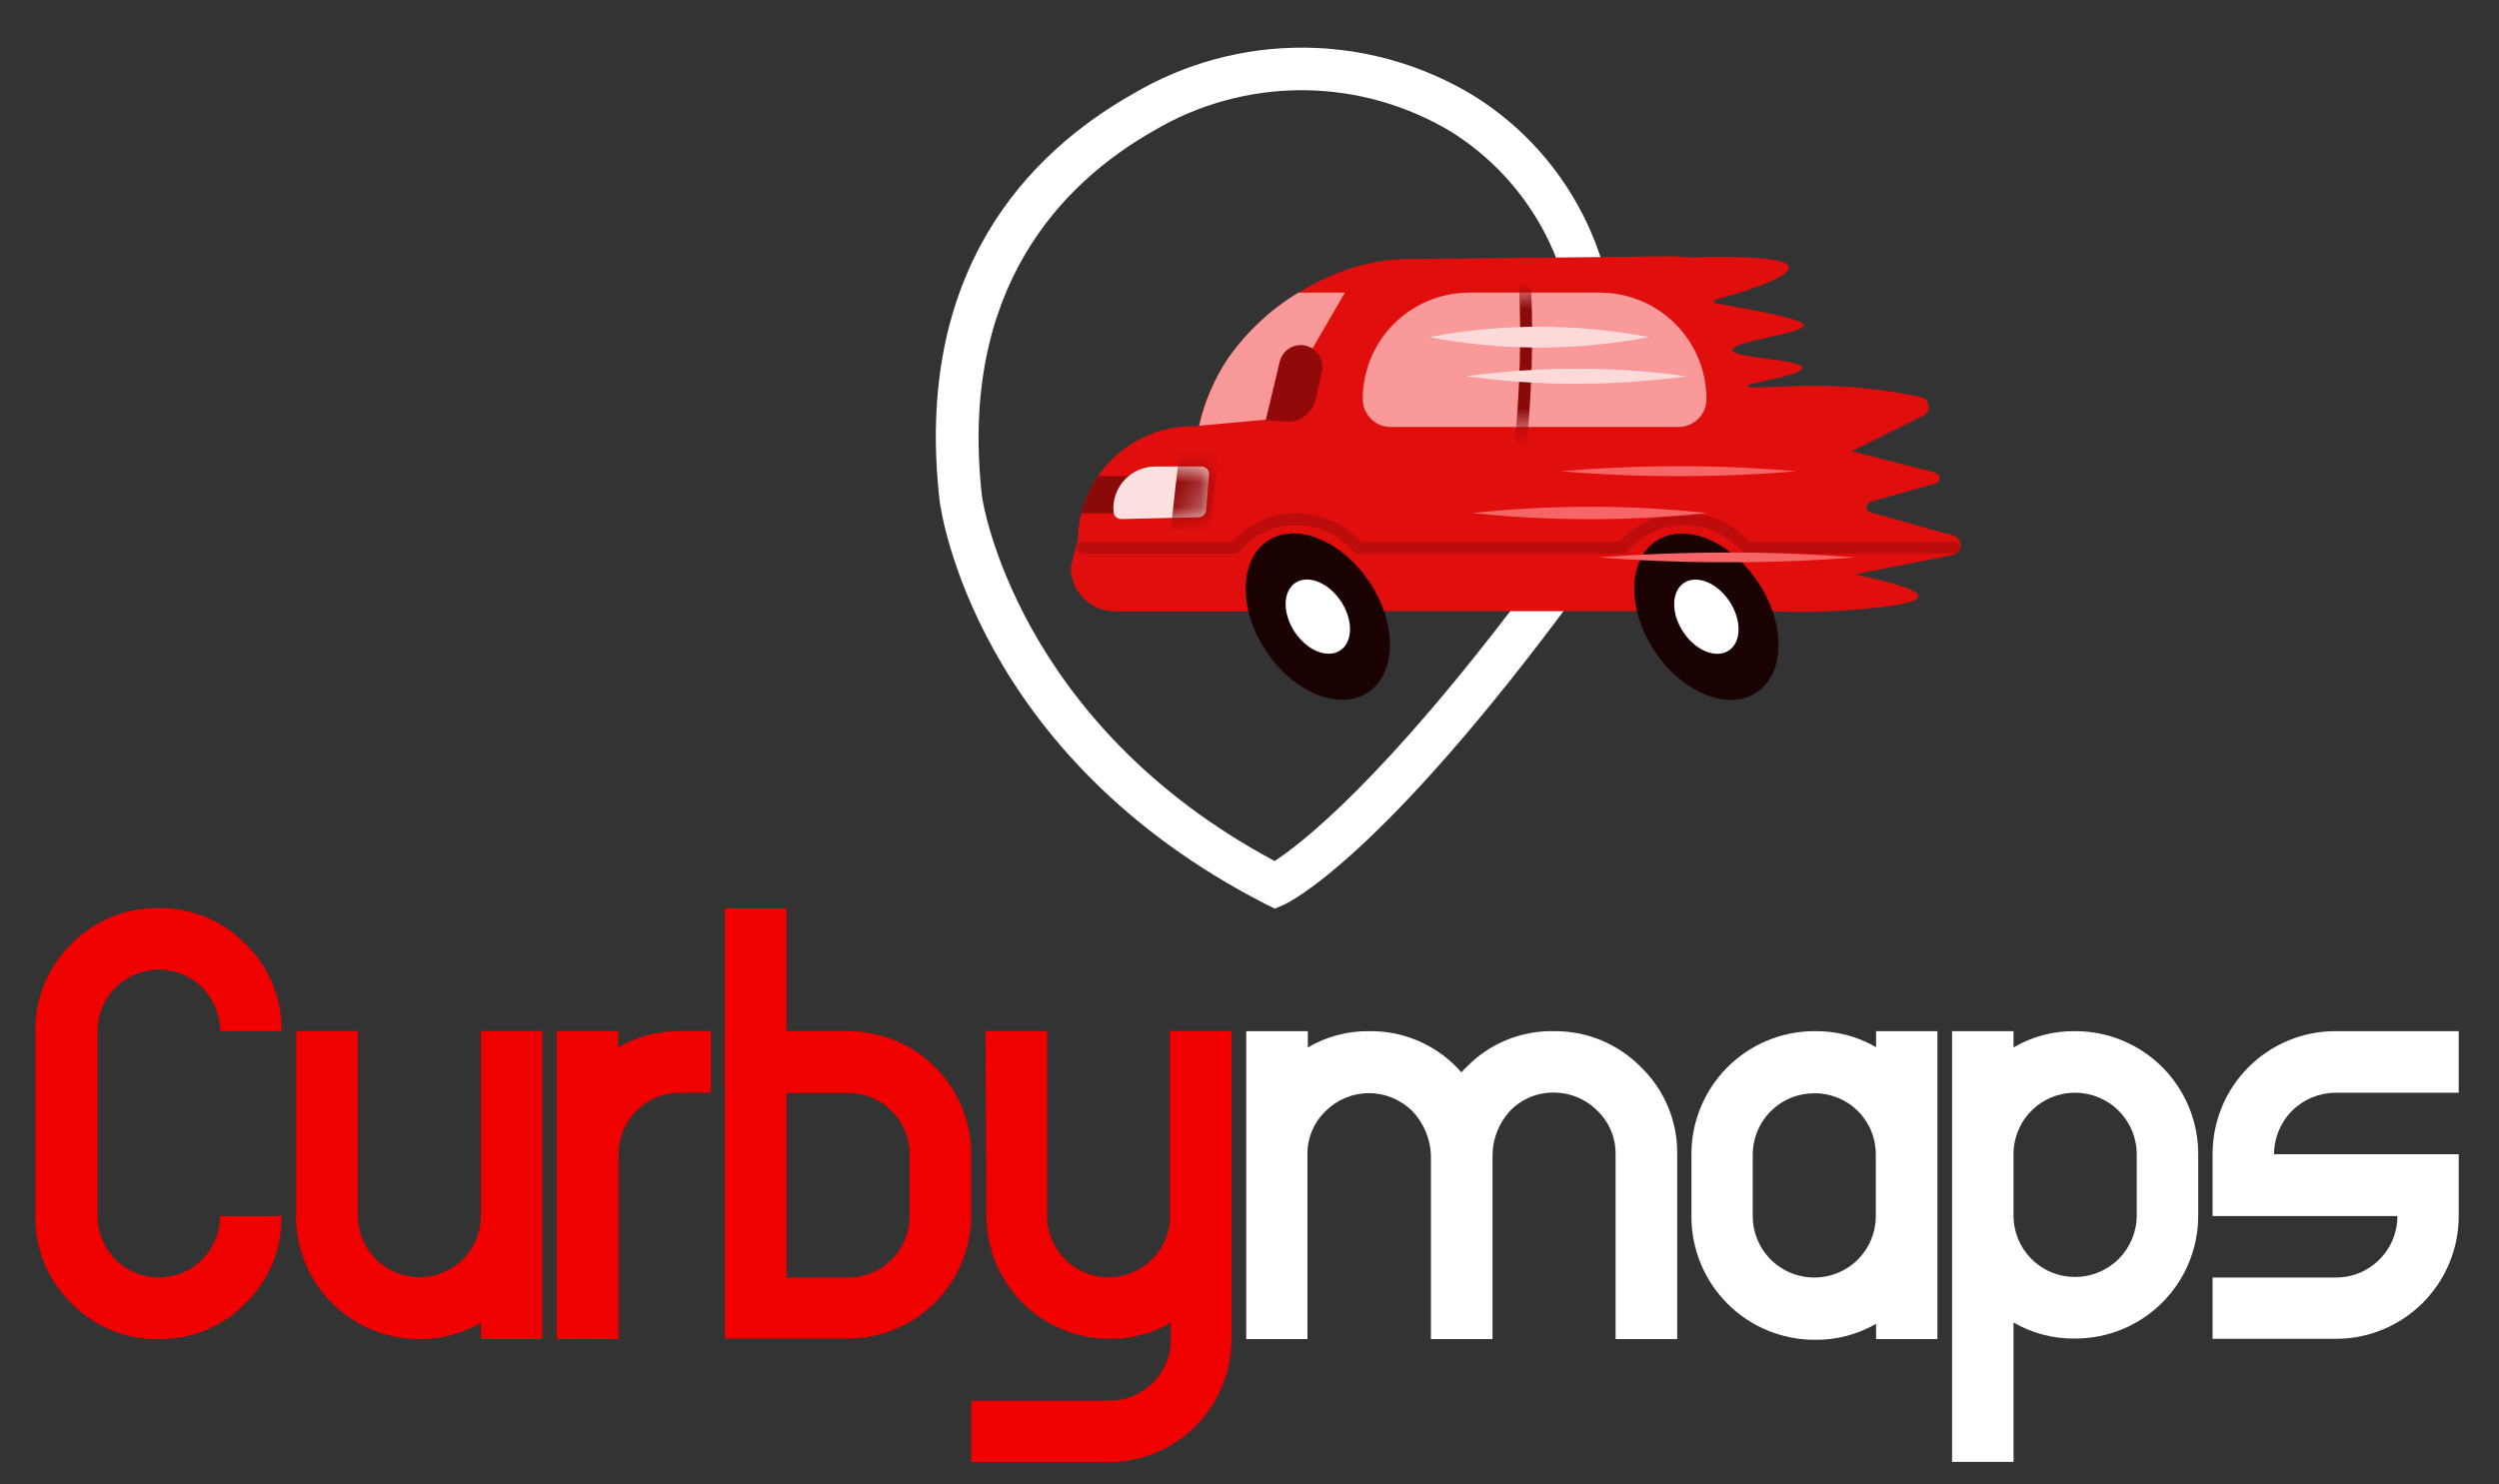 <svg xmlns="http://www.w3.org/2000/svg" width="101" height="60" viewBox="0 0 101 60" fill="none"><rect x="0" y="0" width="101" height="60" fill="#333333" stroke="none"/><g clip-path="url(#clip0_1_2)"><path d="M6.405 51.646C6.732 51.648 7.056 51.585 7.358 51.46C7.661 51.336 7.936 51.153 8.167 50.922C8.399 50.691 8.582 50.417 8.707 50.115C8.832 49.813 8.896 49.489 8.895 49.162H11.379C11.389 49.817 11.266 50.467 11.016 51.072C10.766 51.678 10.395 52.226 9.926 52.683C9.47 53.153 8.922 53.524 8.316 53.774C7.71 54.024 7.06 54.148 6.405 54.136C5.75 54.147 5.1 54.024 4.494 53.774C3.889 53.524 3.341 53.153 2.884 52.683C2.415 52.226 2.044 51.678 1.794 51.072C1.544 50.467 1.421 49.817 1.431 49.162V41.687C1.42 41.032 1.543 40.381 1.793 39.776C2.043 39.17 2.414 38.622 2.884 38.166C3.341 37.696 3.889 37.325 4.494 37.075C5.1 36.825 5.75 36.702 6.405 36.712C7.06 36.701 7.71 36.825 8.316 37.074C8.922 37.324 9.47 37.696 9.926 38.166C10.396 38.622 10.767 39.17 11.017 39.776C11.267 40.381 11.39 41.032 11.379 41.687H8.895C8.897 41.359 8.833 41.035 8.709 40.732C8.584 40.429 8.401 40.154 8.169 39.923C7.938 39.691 7.662 39.508 7.36 39.383C7.057 39.259 6.732 39.195 6.405 39.197C5.749 39.201 5.121 39.466 4.659 39.933C4.198 40.399 3.94 41.03 3.943 41.687V49.162C3.943 49.489 4.006 49.812 4.131 50.114C4.256 50.415 4.438 50.69 4.669 50.92C4.9 51.151 5.174 51.334 5.476 51.459C5.778 51.583 6.101 51.647 6.428 51.646H6.405Z" fill="#F10000"></path><path d="M11.971 49.151V41.687H14.461V49.162C14.468 49.818 14.733 50.444 15.197 50.907C15.662 51.369 16.29 51.631 16.945 51.635C17.272 51.637 17.596 51.573 17.898 51.449C18.201 51.325 18.476 51.142 18.707 50.911C18.939 50.68 19.122 50.406 19.247 50.104C19.372 49.802 19.436 49.478 19.435 49.151V41.687H21.925V54.136H19.435V53.477C18.677 53.922 17.812 54.15 16.934 54.136C15.615 54.136 14.349 53.612 13.416 52.679C12.484 51.746 11.96 50.481 11.96 49.162L11.971 49.151Z" fill="#F10000"></path><path d="M24.989 41.687V42.346C25.743 41.902 26.605 41.674 27.479 41.687H28.73V44.177H27.491C27.164 44.175 26.84 44.238 26.537 44.363C26.235 44.487 25.96 44.67 25.729 44.901C25.497 45.132 25.314 45.406 25.189 45.708C25.064 46.01 25 46.334 25.001 46.661V54.136H22.5V41.687H24.989Z" fill="#F10000"></path><path d="M31.789 36.724V41.687H34.273C34.927 41.686 35.574 41.814 36.178 42.064C36.783 42.313 37.332 42.68 37.794 43.142C38.257 43.604 38.623 44.152 38.874 44.756C39.124 45.36 39.253 46.007 39.253 46.661V49.151C39.249 50.469 38.722 51.731 37.788 52.661C36.855 53.592 35.591 54.114 34.273 54.114H29.293V36.724H31.789ZM36.763 46.672C36.764 46.345 36.7 46.021 36.575 45.719C36.45 45.417 36.267 45.143 36.035 44.912C35.804 44.681 35.529 44.498 35.227 44.374C34.924 44.25 34.6 44.186 34.273 44.188H31.789V51.646H34.273C34.6 51.648 34.924 51.585 35.227 51.46C35.529 51.336 35.804 51.153 36.035 50.922C36.267 50.691 36.45 50.417 36.575 50.115C36.7 49.813 36.764 49.489 36.763 49.162V46.672Z" fill="#F10000"></path><path d="M44.802 56.626C45.132 56.632 45.459 56.571 45.765 56.448C46.071 56.325 46.35 56.142 46.584 55.91C46.819 55.678 47.005 55.402 47.131 55.097C47.257 54.793 47.322 54.466 47.32 54.136V53.477C46.569 53.913 45.715 54.137 44.847 54.125C44.193 54.126 43.546 53.998 42.942 53.748C42.337 53.498 41.788 53.132 41.326 52.67C40.864 52.208 40.497 51.66 40.246 51.056C39.996 50.452 39.867 49.804 39.867 49.151L39.828 41.687H42.318V49.151C42.317 49.478 42.381 49.802 42.506 50.104C42.631 50.406 42.814 50.68 43.045 50.911C43.277 51.142 43.552 51.325 43.854 51.449C44.157 51.573 44.481 51.637 44.807 51.635C45.426 51.635 46.023 51.404 46.48 50.987C46.938 50.57 47.223 49.998 47.281 49.382V41.687H49.77V46.661V49.151C49.77 49.275 49.77 49.393 49.77 49.511V54.136C49.772 54.791 49.644 55.44 49.393 56.046C49.143 56.651 48.775 57.2 48.311 57.663C47.847 58.125 47.296 58.491 46.69 58.74C46.084 58.988 45.434 59.114 44.779 59.111H39.253V56.626H44.802Z" fill="#F10000"></path><path d="M60.322 46.683V54.136H57.832V46.672C57.801 46.023 57.539 45.405 57.094 44.931C56.863 44.698 56.588 44.513 56.285 44.386C55.981 44.26 55.656 44.194 55.328 44.194C54.999 44.194 54.674 44.26 54.371 44.386C54.068 44.513 53.793 44.698 53.562 44.931C53.114 45.366 52.855 45.959 52.841 46.582V54.136H50.368V41.687H52.858V42.346C53.611 41.902 54.473 41.674 55.347 41.687C56.005 41.679 56.657 41.804 57.264 42.056C57.871 42.308 58.421 42.681 58.88 43.151C58.947 43.219 59.009 43.286 59.066 43.354C59.132 43.275 59.204 43.2 59.28 43.129C59.736 42.661 60.283 42.292 60.888 42.044C61.492 41.796 62.141 41.675 62.795 41.687C63.453 41.679 64.106 41.804 64.714 42.056C65.322 42.308 65.873 42.68 66.332 43.151C66.802 43.608 67.173 44.156 67.423 44.761C67.673 45.367 67.797 46.017 67.786 46.672V54.136H65.296V46.672C65.301 46.345 65.24 46.02 65.115 45.718C64.99 45.416 64.804 45.142 64.569 44.915C64.338 44.678 64.062 44.491 63.757 44.363C63.453 44.235 63.125 44.17 62.795 44.171C62.466 44.167 62.14 44.23 61.837 44.357C61.533 44.484 61.259 44.672 61.032 44.909C60.584 45.393 60.331 46.025 60.322 46.683Z" fill="white"></path><path d="M78.303 54.136H75.825V53.517C75.07 53.954 74.212 54.178 73.34 54.164C72.022 54.164 70.758 53.642 69.825 52.712C68.892 51.782 68.365 50.519 68.361 49.202V46.672C68.359 46.017 68.487 45.369 68.736 44.764C68.986 44.159 69.353 43.609 69.815 43.146C70.278 42.682 70.828 42.315 71.433 42.065C72.037 41.814 72.686 41.686 73.34 41.687C74.212 41.674 75.07 41.898 75.825 42.334V41.687H78.303V54.136ZM75.813 49.185V46.661C75.813 46.336 75.749 46.014 75.624 45.714C75.499 45.413 75.315 45.141 75.084 44.912C74.853 44.683 74.579 44.502 74.278 44.38C73.977 44.258 73.654 44.196 73.329 44.199C73.002 44.198 72.678 44.261 72.376 44.385C72.073 44.509 71.799 44.692 71.567 44.923C71.336 45.154 71.152 45.428 71.027 45.73C70.902 46.033 70.838 46.356 70.839 46.683V49.162C70.838 49.489 70.902 49.813 71.027 50.115C71.152 50.417 71.336 50.691 71.567 50.922C71.799 51.153 72.073 51.336 72.376 51.46C72.678 51.585 73.002 51.648 73.329 51.646C73.984 51.648 74.614 51.39 75.079 50.928C75.545 50.467 75.809 49.84 75.813 49.185Z" fill="white"></path><path d="M78.895 41.687H81.379V42.346C82.133 41.902 82.994 41.674 83.869 41.687C84.523 41.685 85.17 41.813 85.774 42.062C86.379 42.312 86.927 42.678 87.39 43.14C87.852 43.602 88.218 44.151 88.468 44.756C88.717 45.36 88.845 46.007 88.843 46.661V49.151C88.843 49.803 88.715 50.45 88.464 51.053C88.214 51.656 87.848 52.203 87.386 52.664C86.924 53.125 86.375 53.49 85.772 53.739C85.168 53.988 84.522 54.115 83.869 54.114C82.996 54.128 82.135 53.904 81.379 53.466V59.099H78.895V41.687ZM83.869 44.177C83.542 44.175 83.218 44.238 82.916 44.363C82.613 44.487 82.338 44.67 82.107 44.901C81.876 45.132 81.692 45.406 81.567 45.708C81.442 46.01 81.378 46.334 81.379 46.661V49.14C81.378 49.467 81.442 49.79 81.567 50.092C81.692 50.395 81.876 50.669 82.107 50.9C82.338 51.131 82.613 51.314 82.916 51.438C83.218 51.562 83.542 51.625 83.869 51.624C84.528 51.624 85.161 51.362 85.628 50.897C86.094 50.431 86.358 49.799 86.359 49.14V46.661C86.358 46.002 86.094 45.37 85.628 44.904C85.161 44.438 84.528 44.177 83.869 44.177Z" fill="white"></path><path d="M99.372 41.687V44.177H94.398C93.738 44.177 93.106 44.438 92.639 44.904C92.172 45.37 91.909 46.002 91.908 46.661H99.372V49.151C99.374 49.804 99.246 50.452 98.996 51.056C98.747 51.66 98.381 52.209 97.918 52.671C97.456 53.134 96.907 53.5 96.303 53.749C95.699 53.999 95.051 54.127 94.398 54.125H89.424V51.646H94.398C94.725 51.649 95.05 51.586 95.353 51.462C95.656 51.338 95.931 51.155 96.163 50.924C96.395 50.693 96.579 50.419 96.705 50.116C96.83 49.814 96.894 49.489 96.893 49.162H89.424V46.672C89.421 46.018 89.547 45.369 89.796 44.763C90.045 44.158 90.411 43.608 90.873 43.144C91.335 42.681 91.885 42.313 92.49 42.063C93.095 41.813 93.743 41.685 94.398 41.687H99.372Z" fill="white"></path><path d="M64.986 11.464C64.703 11.492 64.437 11.615 64.232 11.814C64.028 12.012 63.896 12.274 63.859 12.557L63.431 12.241C63.147 10.828 62.578 9.488 61.76 8.302C60.942 7.115 59.891 6.108 58.671 5.34C56.855 4.242 54.776 3.656 52.653 3.647C50.531 3.639 48.446 4.206 46.621 5.29C42.92 7.397 38.735 11.661 39.687 20.06C39.687 20.145 41.033 29.209 51.517 34.808C52.52 34.155 55.877 31.625 61.86 23.621L63.73 23.981C55.77 34.797 52.035 36.51 51.889 36.577L51.522 36.735L51.151 36.549C39.433 30.555 38.036 20.691 37.98 20.28C36.898 10.917 41.619 6.157 45.776 3.803C47.871 2.559 50.265 1.91 52.701 1.926C55.137 1.941 57.523 2.622 59.601 3.893C62.325 5.606 64.261 8.328 64.986 11.464Z" fill="white"></path><path d="M51.613 24.719H45.067C44.592 24.718 44.137 24.528 43.802 24.193C43.466 23.857 43.277 23.402 43.275 22.928L43.444 22.257L43.563 21.874C43.562 21.259 43.685 20.65 43.922 20.082C44.16 19.515 44.508 19 44.946 18.568C45.384 18.136 45.904 17.795 46.475 17.566C47.046 17.337 47.657 17.223 48.272 17.232H48.447C49.247 13.543 53.258 10.371 57.122 10.472L67.313 10.365C67.617 10.361 67.922 10.374 68.225 10.405C70.892 10.337 72.249 10.465 72.298 10.788C72.347 11.111 71.344 11.558 69.29 12.129V12.241C69.29 12.286 72.884 12.805 72.907 13.143C72.929 13.481 70 13.796 70.017 14.145C70.034 14.495 72.805 14.517 72.833 14.861C72.862 15.204 70.608 15.458 70.631 15.604C70.653 15.751 72.169 15.565 73.836 15.604C75.103 15.636 76.365 15.785 77.605 16.049C77.69 16.06 77.77 16.098 77.832 16.157C77.894 16.216 77.936 16.294 77.95 16.379C77.965 16.463 77.951 16.55 77.913 16.627C77.874 16.704 77.811 16.766 77.734 16.804L74.839 18.241L78.219 19.108C78.269 19.12 78.313 19.148 78.345 19.187C78.377 19.227 78.394 19.277 78.394 19.328C78.394 19.379 78.377 19.429 78.345 19.468C78.313 19.508 78.269 19.536 78.219 19.548L75.616 20.28C75.566 20.291 75.522 20.319 75.49 20.359C75.458 20.399 75.441 20.449 75.441 20.5C75.441 20.551 75.458 20.6 75.49 20.64C75.522 20.68 75.566 20.708 75.616 20.719L78.929 21.649C79.019 21.671 79.1 21.725 79.156 21.799C79.212 21.874 79.24 21.966 79.236 22.06C79.232 22.153 79.196 22.243 79.134 22.312C79.072 22.382 78.987 22.428 78.895 22.443L74.951 23.221C77.109 23.666 77.543 23.942 77.531 24.111C77.498 24.55 74.371 24.674 74.095 24.708C73.266 24.754 72.435 24.754 71.605 24.708H56.023" fill="#E10E0E"></path><path d="M59.358 11.83H64.665C65.806 11.83 66.901 12.283 67.708 13.091C68.515 13.898 68.969 14.992 68.969 16.134C68.969 16.433 68.85 16.719 68.639 16.93C68.428 17.142 68.141 17.261 67.842 17.261H56.204C55.905 17.261 55.618 17.142 55.407 16.93C55.196 16.719 55.077 16.433 55.077 16.134C55.077 14.996 55.527 13.905 56.33 13.098C57.132 12.292 58.221 11.836 59.358 11.83Z" fill="#F99999"></path><mask id="mask0_1_2" style="mask-type:luminance" maskUnits="userSpaceOnUse" x="55" y="11" width="14" height="7"><path d="M59.358 11.83H64.665C65.806 11.83 66.901 12.283 67.708 13.091C68.515 13.898 68.969 14.992 68.969 16.134C68.969 16.433 68.85 16.719 68.639 16.93C68.428 17.142 68.141 17.261 67.842 17.261H56.204C55.905 17.261 55.618 17.142 55.407 16.93C55.196 16.719 55.077 16.433 55.077 16.134C55.077 14.996 55.527 13.905 56.33 13.098C57.132 12.292 58.221 11.836 59.358 11.83Z" fill="white"></path></mask><g mask="url(#mask0_1_2)"><path d="M61.403 11.734C61.482 13.738 61.426 15.744 61.234 17.739C61.234 18.049 61.696 18.049 61.724 17.739C61.911 15.743 61.966 13.737 61.888 11.734C61.888 11.419 61.386 11.419 61.403 11.734Z" fill="#8A0909"></path></g><path d="M78.974 22.145H70.603C70.292 21.781 69.906 21.489 69.471 21.288C69.036 21.088 68.563 20.984 68.085 20.984C67.606 20.984 67.133 21.088 66.698 21.288C66.263 21.489 65.877 21.781 65.566 22.145H54.908C54.597 21.782 54.211 21.49 53.776 21.291C53.341 21.091 52.868 20.989 52.39 20.99C51.914 20.989 51.445 21.093 51.014 21.293C50.582 21.494 50.2 21.786 49.894 22.15H43.771" stroke="#BD0C0C" stroke-width="0.484" stroke-miterlimit="10" stroke-linecap="round"></path><path d="M44.379 19.249H45.63V20.753H43.703C43.785 20.429 43.901 20.113 44.047 19.812C44.147 19.618 44.258 19.43 44.379 19.249Z" fill="#8A0909"></path><path d="M46.695 18.86H48.559C48.602 18.86 48.644 18.869 48.683 18.886C48.721 18.903 48.756 18.928 48.785 18.959C48.814 18.991 48.836 19.027 48.849 19.068C48.862 19.108 48.867 19.151 48.864 19.193L48.745 20.629C48.738 20.705 48.704 20.775 48.649 20.827C48.594 20.878 48.522 20.909 48.447 20.911L45.315 20.984C45.237 20.986 45.161 20.957 45.103 20.905C45.046 20.853 45.01 20.78 45.005 20.703C44.983 20.468 45.011 20.232 45.087 20.009C45.162 19.786 45.283 19.581 45.443 19.408C45.602 19.235 45.795 19.096 46.011 19.002C46.226 18.908 46.459 18.859 46.695 18.86Z" fill="#FDE1E1"></path><mask id="mask1_1_2" style="mask-type:luminance" maskUnits="userSpaceOnUse" x="44" y="18" width="5" height="3"><path d="M46.695 18.86H48.559C48.602 18.86 48.644 18.869 48.683 18.886C48.721 18.903 48.756 18.928 48.785 18.959C48.814 18.991 48.836 19.027 48.849 19.068C48.862 19.108 48.867 19.151 48.864 19.193L48.745 20.629C48.738 20.705 48.704 20.775 48.649 20.827C48.594 20.878 48.522 20.909 48.447 20.911L45.315 20.984C45.237 20.986 45.161 20.957 45.103 20.905C45.046 20.853 45.01 20.78 45.005 20.703C44.983 20.468 45.011 20.232 45.087 20.009C45.162 19.786 45.283 19.581 45.443 19.408C45.602 19.235 45.795 19.096 46.011 19.002C46.226 18.908 46.459 18.859 46.695 18.86Z" fill="white"></path></mask><g mask="url(#mask1_1_2)"><path d="M49.238 18.38L47.676 18.204L47.271 21.809L48.833 21.985L49.238 18.38Z" fill="#920909"></path></g><path d="M70.995 27.993C72.152 27.226 72.181 25.234 71.06 23.544C69.939 21.853 68.093 21.104 66.936 21.87C65.78 22.637 65.751 24.629 66.872 26.32C67.992 28.011 69.838 28.76 70.995 27.993Z" fill="#1A0202"></path><path d="M69.871 26.298C70.388 25.956 70.4 25.067 69.9 24.312C69.4 23.558 68.576 23.223 68.06 23.565C67.544 23.907 67.531 24.797 68.031 25.551C68.532 26.306 69.355 26.64 69.871 26.298Z" fill="white"></path><path d="M55.291 27.99C56.447 27.223 56.476 25.231 55.355 23.54C54.234 21.849 52.388 21.1 51.232 21.867C50.075 22.634 50.046 24.626 51.167 26.317C52.288 28.007 54.134 28.756 55.291 27.99Z" fill="#1A0202"></path><path d="M54.167 26.295C54.683 25.953 54.696 25.064 54.196 24.309C53.695 23.554 52.871 23.22 52.355 23.562C51.839 23.904 51.827 24.793 52.327 25.548C52.827 26.302 53.651 26.637 54.167 26.295Z" fill="white"></path><path d="M52.474 11.83H54.356L51.393 16.945L48.464 17.21C48.68 16.262 49.061 15.36 49.59 14.545C50.349 13.447 51.332 12.521 52.474 11.83Z" fill="#F99898"></path><path d="M51.156 16.99L51.72 14.624C51.769 14.419 51.891 14.238 52.062 14.115C52.234 13.992 52.444 13.934 52.655 13.954C52.779 13.967 52.9 14.006 53.008 14.069C53.116 14.131 53.21 14.216 53.283 14.318C53.356 14.42 53.406 14.536 53.431 14.659C53.456 14.781 53.454 14.908 53.426 15.03L53.167 16.156C53.111 16.421 52.962 16.656 52.747 16.819C52.532 16.983 52.265 17.063 51.996 17.047L51.156 16.99Z" fill="#920909"></path><path d="M57.758 13.627C59.303 13.335 60.873 13.195 62.446 13.21C63.858 13.226 65.266 13.366 66.654 13.627C65.109 13.924 63.539 14.066 61.967 14.05C60.554 14.035 59.146 13.893 57.758 13.627Z" fill="#FDDADA"></path><path d="M59.263 15.21C60.814 14.998 62.378 14.896 63.944 14.906C65.356 14.914 66.765 15.016 68.163 15.21C66.612 15.422 65.048 15.524 63.482 15.514C62.07 15.506 60.661 15.404 59.263 15.21Z" fill="#FDDADA"></path><path d="M59.505 20.742C62.664 20.403 65.85 20.403 69.008 20.742C67.347 20.915 65.677 20.998 64.006 20.99C62.276 20.979 60.755 20.872 59.505 20.742Z" fill="#F66666"></path><path d="M63.059 19.052C64.428 18.934 66.135 18.843 68.096 18.849C69.836 18.849 71.363 18.945 72.602 19.052C71.234 19.165 69.527 19.26 67.566 19.249C65.848 19.244 64.321 19.153 63.059 19.052Z" fill="#F66666"></path><path d="M64.614 22.533C66.096 22.421 67.944 22.331 70.062 22.336C71.943 22.336 73.6 22.432 74.963 22.533C73.476 22.652 71.633 22.742 69.51 22.73C67.628 22.725 65.978 22.64 64.614 22.533Z" fill="#F66666"></path></g><defs><clipPath id="clip0_1_2"><rect width="101" height="59.849" fill="white"></rect></clipPath></defs></svg>
